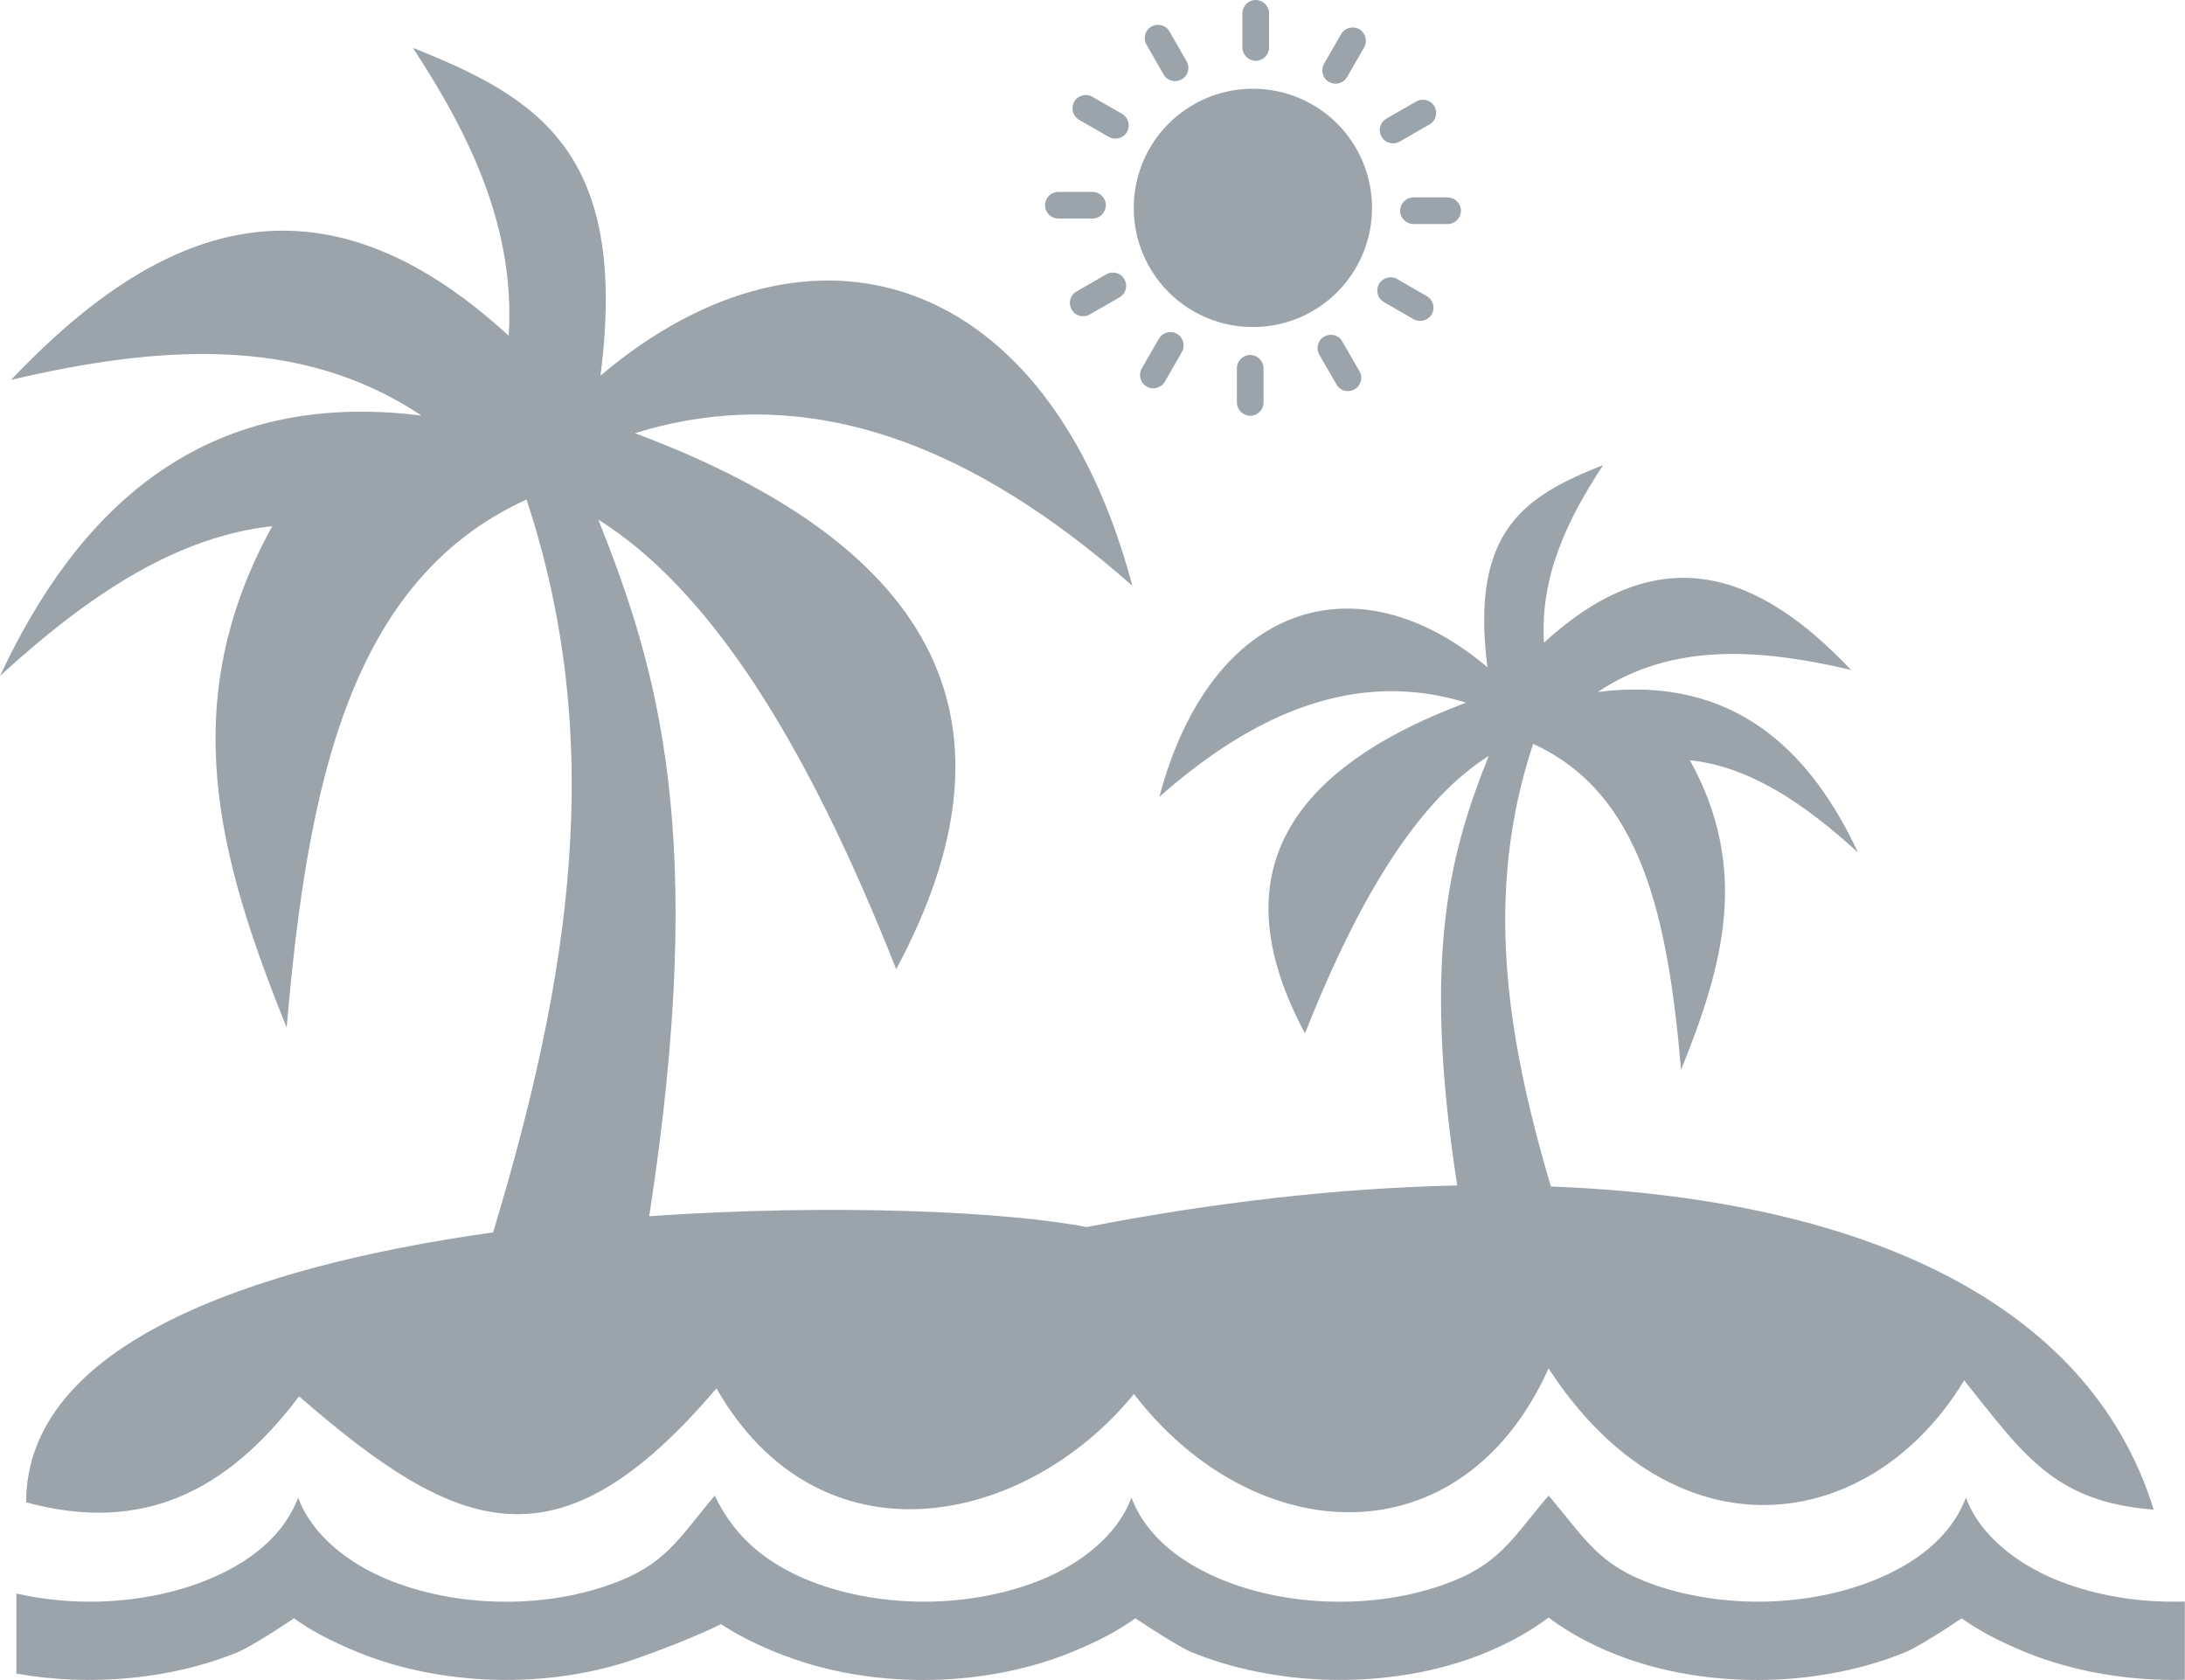 <svg xmlns="http://www.w3.org/2000/svg" xmlns:xlink="http://www.w3.org/1999/xlink" version="1.1" id="Layer_1" x="0px" y="0px" viewBox="0 0 122.88 94.46" style="enable-background:new 0 0 122.88 94.46" xml:space="preserve"><style type="text/css">.st0{fill-rule:evenodd;clip-rule:evenodd;}</style><g><path class="st0" d="M16.12,57.81c1.18-13.83,3.59-25.21,13.49-29.72c4.51,13.63,2.48,26.79-1.88,41.21 C13.95,71.23,1.47,75.67,1.47,84.48c6.65,1.81,11.38-0.71,15.35-5.96c8.88,7.71,14.54,10.06,23.47-0.45 c5.83,10.17,17.37,7.79,23.48,0.32c6.75,8.76,18.41,9.44,23.32-1.44c7.1,10.93,18.15,9.32,23.37,0.67 c3.32,4.15,5.05,6.84,10.66,7.27c-3.69-11.94-16.91-17.53-33.9-18.17c-2.58-8.69-3.73-16.65-1-24.89c6.11,2.78,7.59,9.8,8.32,18.34 l-0.01,0.01c2.4-5.92,3.88-11.32,0.51-17.43c3.21,0.34,6.24,2.25,9.45,5.19c-2.65-5.68-6.95-10-14.63-9.03 c4.28-2.87,9.35-2.38,14.24-1.24c-5.09-5.37-10.63-7.62-17.27-1.53c-0.23-3.7,1.3-6.91,3.33-9.99c-4.3,1.71-7.51,3.58-6.51,11.37 c-7.35-6.21-15.57-3.58-18.45,7.29c5.39-4.77,11.13-7.19,17.25-5.3c-10.7,4.01-13.57,10.19-9.06,18.6 c3.21-8.12,6.57-13.23,10.33-15.6c-2.05,5.17-3.82,10.9-1.77,24.15C75.35,66.8,68.3,67.6,61.11,69c-4.46-0.87-14.23-1.33-24.6-0.61 c3.33-21.5,0.47-30.78-2.86-39.17C39.76,33.06,45.2,41.34,50.4,54.5c7.31-13.62,2.66-23.64-14.69-30.14 c9.92-3.08,19.22,0.86,27.97,8.58c-4.67-17.63-18-21.88-29.91-11.82C35.39,8.5,30.19,5.47,23.22,2.69c3.28,5,5.76,10.2,5.39,16.19 C17.86,9.01,8.88,12.66,0.62,21.36c7.93-1.85,16.15-2.64,23.08,2.01C11.26,21.8,4.3,28.81,0,38.01c5.2-4.77,10.11-7.86,15.31-8.42 c-5.46,9.9-3.05,18.64,0.83,28.24L16.12,57.81L16.12,57.81z M65.51,21.46c-0.21,0.36-0.66,0.48-1.02,0.28 c-0.36-0.21-0.48-0.66-0.28-1.02l0.96-1.67c0.21-0.36,0.66-0.48,1.02-0.28c0.36,0.21,0.48,0.66,0.28,1.02L65.51,21.46L65.51,21.46 L65.51,21.46z M70.46,4.99c1.85,0,3.53,0.75,4.74,1.96c1.21,1.21,1.96,2.89,1.96,4.74c0,1.85-0.75,3.53-1.96,4.74 c-1.21,1.21-2.89,1.96-4.74,1.96c-1.85,0-3.53-0.75-4.74-1.96c-1.21-1.21-1.96-2.89-1.96-4.74c0-1.85,0.75-3.53,1.96-4.74 C66.94,5.74,68.61,4.99,70.46,4.99L70.46,4.99z M79.64,5.71C80,5.5,80.46,5.62,80.67,5.98C80.87,6.34,80.75,6.8,80.39,7l-1.67,0.96 c-0.36,0.21-0.82,0.09-1.02-0.27c-0.21-0.36-0.09-0.82,0.27-1.02L79.64,5.71L79.64,5.71z M81.41,11.1c0.41,0,0.75,0.34,0.75,0.75 c0,0.41-0.34,0.75-0.75,0.75h-1.92c-0.41,0-0.75-0.34-0.75-0.75c0-0.41,0.34-0.75,0.75-0.75H81.41L81.41,11.1z M64.48,2.52 c-0.21-0.36-0.09-0.82,0.27-1.02c0.36-0.21,0.82-0.09,1.02,0.27l0.96,1.67c0.21,0.36,0.09,0.82-0.27,1.02 c-0.36,0.21-0.82,0.09-1.02-0.27L64.48,2.52L64.48,2.52z M69.87,0.75C69.87,0.34,70.2,0,70.62,0c0.41,0,0.75,0.34,0.75,0.75v1.92 c0,0.41-0.34,0.75-0.75,0.75c-0.41,0-0.75-0.34-0.75-0.75V0.75L69.87,0.75z M75.42,1.92c0.21-0.36,0.66-0.48,1.02-0.28 c0.36,0.21,0.48,0.66,0.28,1.02l-0.96,1.67c-0.21,0.36-0.66,0.48-1.02,0.28c-0.36-0.21-0.48-0.66-0.28-1.02L75.42,1.92L75.42,1.92 L75.42,1.92z M80.24,16.65c0.36,0.21,0.48,0.66,0.28,1.02c-0.21,0.36-0.66,0.48-1.02,0.28l-1.67-0.96 c-0.36-0.21-0.48-0.66-0.28-1.02c0.21-0.36,0.66-0.48,1.02-0.28L80.24,16.65L80.24,16.65L80.24,16.65z M61.29,17.68 c-0.36,0.21-0.82,0.09-1.02-0.27c-0.21-0.36-0.09-0.82,0.27-1.02l1.67-0.96c0.36-0.21,0.82-0.09,1.02,0.27 c0.21,0.36,0.09,0.82-0.27,1.02L61.29,17.68L61.29,17.68z M59.52,12.29c-0.41,0-0.75-0.34-0.75-0.75c0-0.41,0.34-0.75,0.75-0.75 h1.92c0.41,0,0.75,0.34,0.75,0.75c0,0.41-0.34,0.75-0.75,0.75H59.52L59.52,12.29z M60.69,6.74c-0.36-0.21-0.48-0.66-0.28-1.02 c0.21-0.36,0.66-0.48,1.02-0.28l1.67,0.96c0.36,0.21,0.48,0.66,0.28,1.02c-0.21,0.36-0.66,0.48-1.02,0.28L60.69,6.74L60.69,6.74 L60.69,6.74z M76.45,20.87c0.21,0.36,0.09,0.82-0.27,1.02c-0.36,0.21-0.82,0.09-1.02-0.27l-0.96-1.67 c-0.21-0.36-0.09-0.82,0.27-1.02c0.36-0.21,0.82-0.09,1.02,0.27L76.45,20.87L76.45,20.87z M71.06,22.63c0,0.41-0.34,0.75-0.75,0.75 c-0.41,0-0.75-0.34-0.75-0.75v-1.92c0-0.41,0.34-0.75,0.75-0.75c0.41,0,0.75,0.34,0.75,0.75V22.63L71.06,22.63z M0.93,89.61 C2.43,89.95,4,90.1,5.56,90.06c2.17-0.06,4.31-0.48,6.17-1.25c2.18-0.9,4.19-2.35,5.04-4.6c0.78,2.16,2.92,3.74,5.01,4.6 c1.86,0.77,4.01,1.2,6.17,1.25c2.17,0.06,4.37-0.25,6.34-0.95c3.16-1.11,3.83-2.56,5.91-5.01h0c1.2,2.57,3.3,4.09,5.91,5.01 c1.97,0.69,4.17,1,6.34,0.95c2.17-0.06,4.31-0.48,6.17-1.25c2.09-0.86,4.23-2.45,5.01-4.6c0.85,2.25,2.88,3.7,5.04,4.6 c1.86,0.77,4.01,1.2,6.17,1.25c2.17,0.06,4.37-0.25,6.34-0.95c3.15-1.11,3.83-2.57,5.91-5.01c2.08,2.43,2.77,3.9,5.92,5.01 c1.97,0.69,4.17,1,6.34,0.95c2.17-0.06,4.31-0.48,6.17-1.25c2.17-0.9,4.19-2.34,5.04-4.6c0.78,2.15,2.92,3.73,5.01,4.6 c1.86,0.77,4.01,1.2,6.17,1.25c0.38,0.01,0.76,0.01,1.13,0v4.4c-3.12,0.08-6.28-0.45-9.02-1.58c-1.42-0.59-2.53-1.16-3.53-1.88 c-1.35,0.92-2.69,1.71-3.1,1.88c-4.78,1.98-10.85,2.11-15.72,0.39c-1.61-0.57-3.1-1.33-4.41-2.31c-1.31,0.98-2.81,1.74-4.41,2.31 c-4.88,1.72-10.95,1.58-15.73-0.39c-0.41-0.17-1.74-0.97-3.1-1.88c-1,0.72-2.11,1.3-3.53,1.88c-4.78,1.98-10.85,2.11-15.73,0.39 c-1.42-0.5-2.81-1.13-4.04-1.94c-1.64,0.8-3.53,1.5-4.77,1.94c-4.87,1.72-10.95,1.58-15.72-0.39c-1.42-0.59-2.53-1.16-3.53-1.88 c-1.35,0.92-2.69,1.71-3.1,1.88c-3.77,1.56-8.35,1.97-12.51,1.23V89.61L0.93,89.61z" fill="#9ca4ab"/></g></svg>